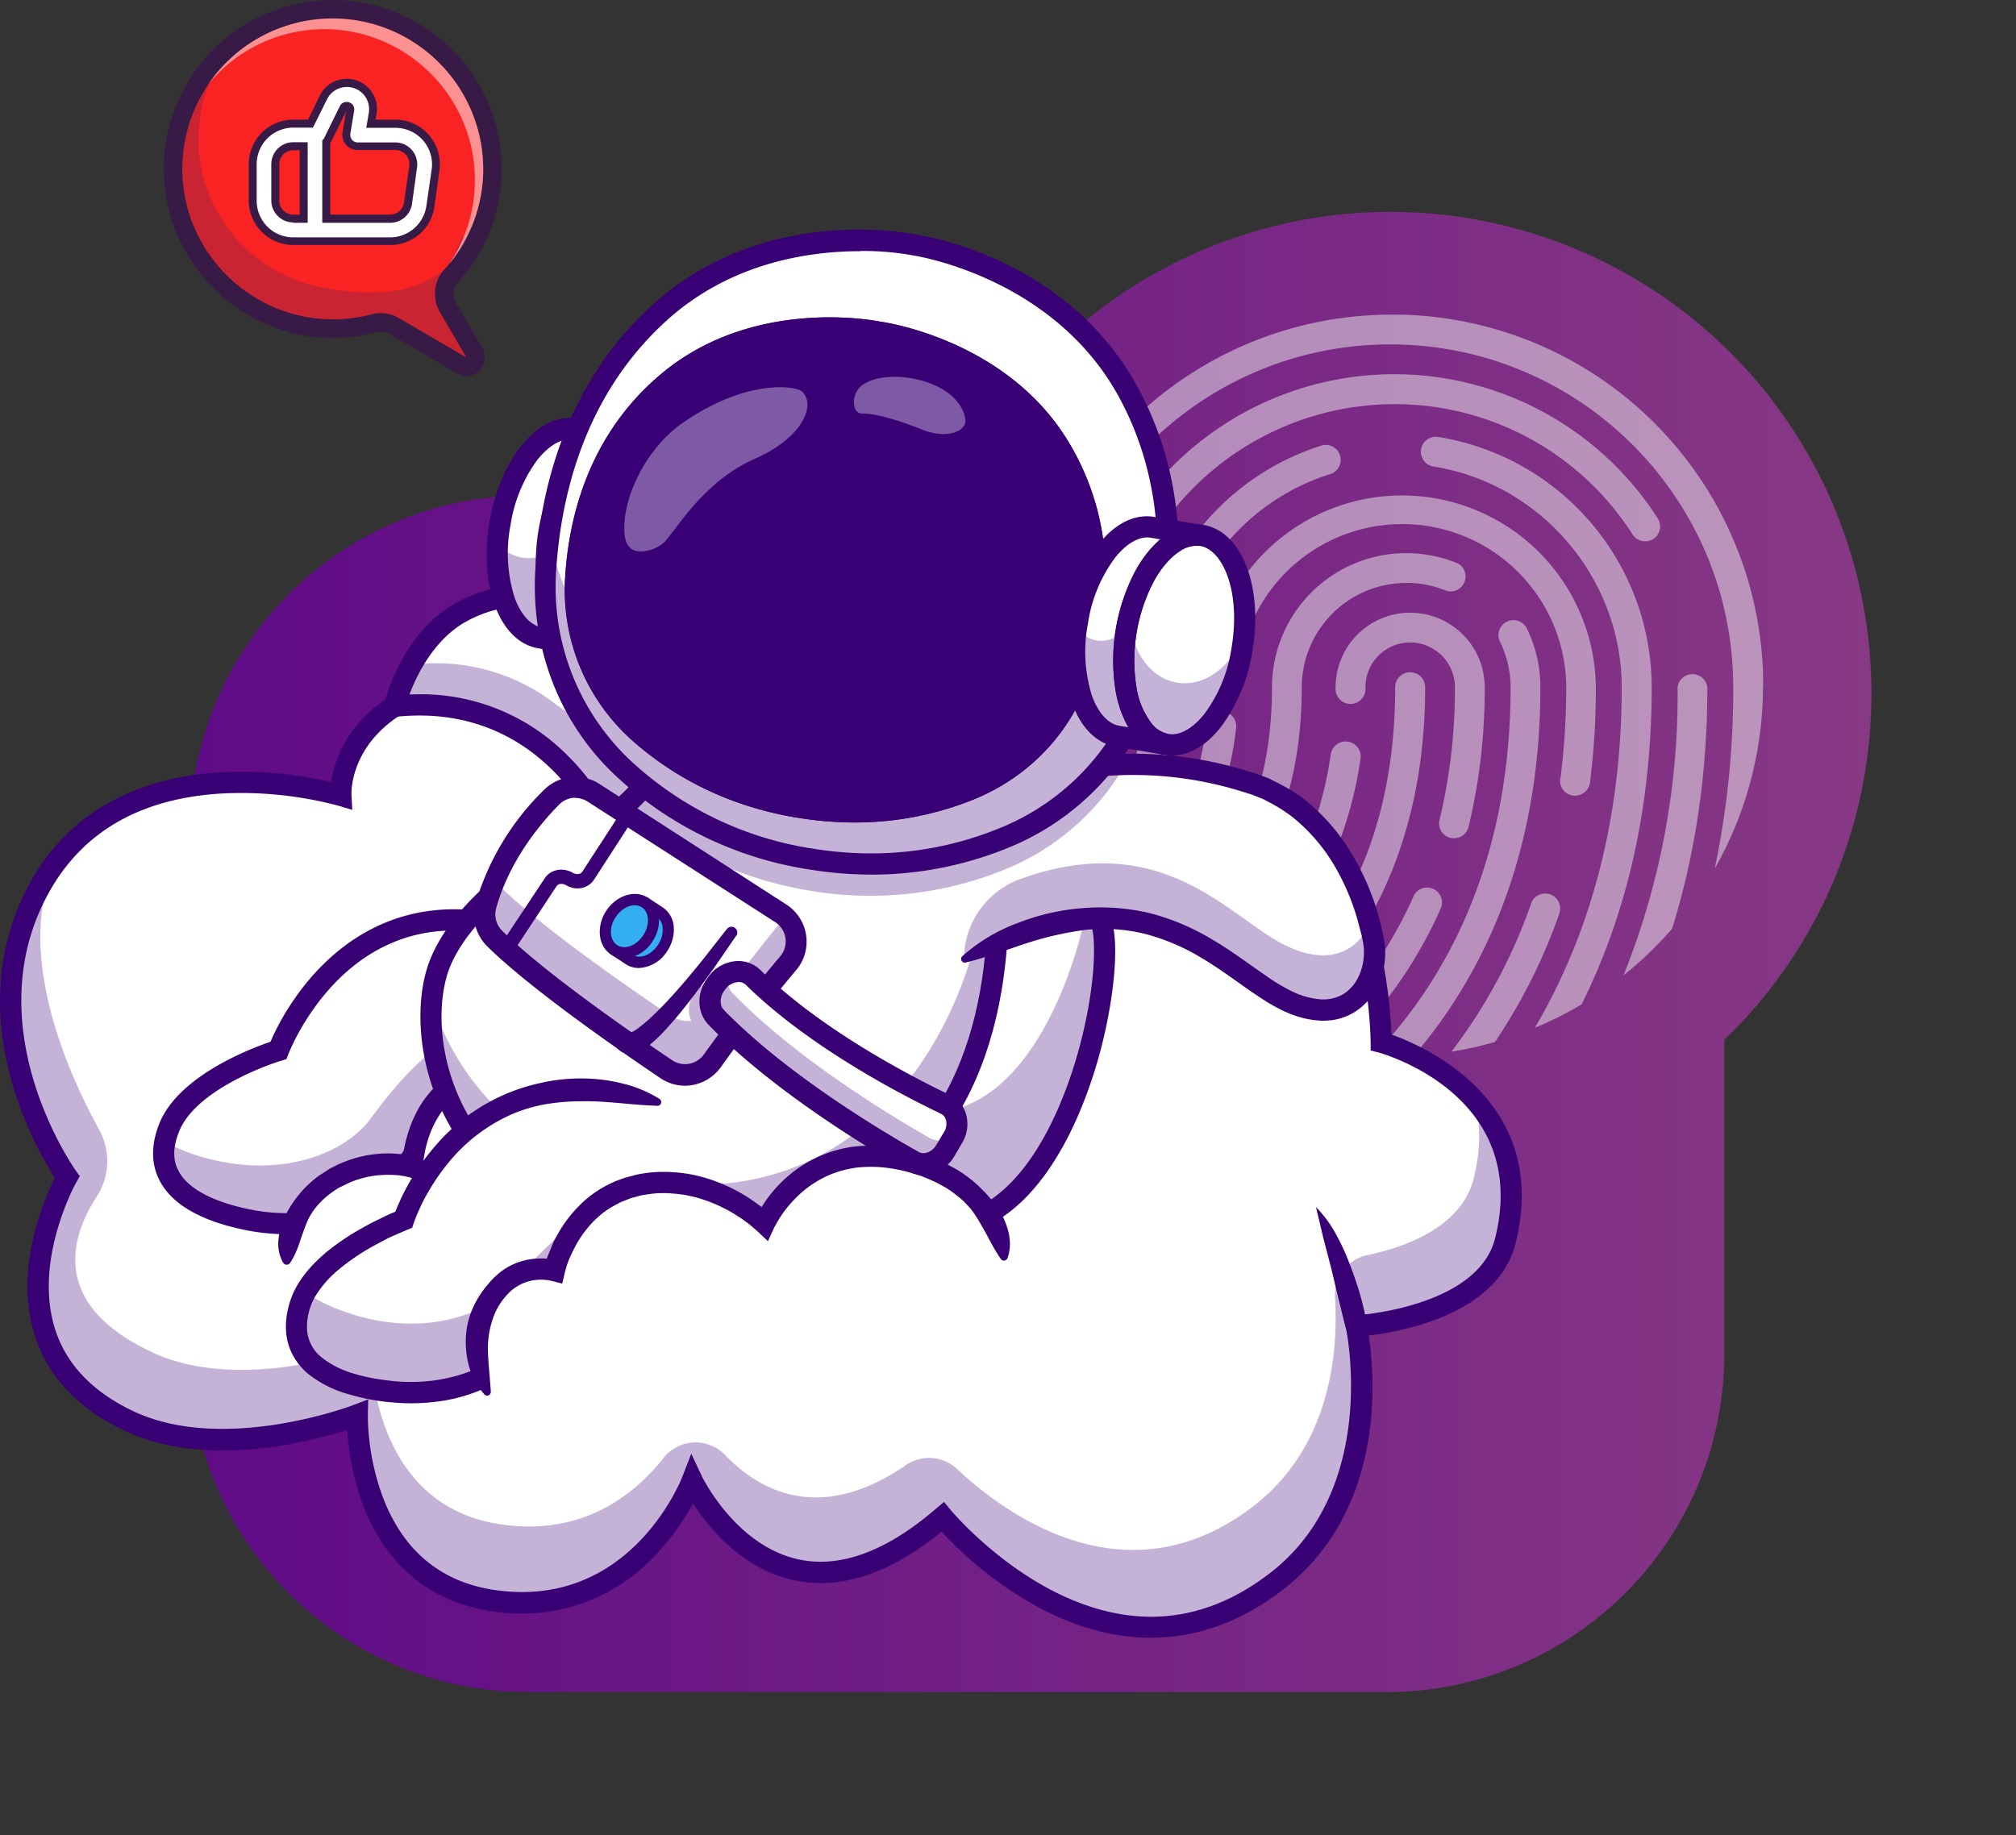 <svg xmlns="http://www.w3.org/2000/svg" viewBox="0 0 1035.9 943.1"><rect x="0" y="0" width="1035.9" height="943.1" fill="#333333" stroke="none"/><defs><linearGradient id="New_Gradient_Swatch" x1="3112.3" x2="3976.4" y1="489.4" y2="489.4" gradientTransform="matrix(-1 0 0 1 4073.9 0)" gradientUnits="userSpaceOnUse"><stop offset="0" stop-color="#873984"></stop><stop offset="1" stop-color="#5f0a87"></stop></linearGradient><style>.cls-1{isolation:isolate}.cls-2{opacity:.75;mix-blend-mode:multiply}.cls-3{fill:url(#New_Gradient_Swatch)}.cls-4{opacity:.5}.cls-5,.cls-9{opacity:.3}.cls-5,.cls-6{mix-blend-mode:screen}.cls-6{fill:#f2f2f2}.cls-7{fill:#fff}.cls-8{fill:#390075}.cls-10{opacity:.35}.cls-11{fill:#33aef1}.cls-12{fill:#f92323}.cls-13{fill:#371a45}.cls-14{opacity:.2}.cls-15{fill:#102770}</style></defs><g class="cls-1"><g id="Layer_2" data-name="Layer 2"><g id="Layer_1-2" data-name="Layer 1"><path d="M97.5 428.2V696a173.6 173.6 0 00173.6 173.6h441.3c95.9 0 173.6-77.8 173.6-173.6V534.4a246.3 246.3 0 0075.6-177.9A247.2 247.2 0 00489 254.6h-218A173.6 173.6 0 0097.5 428.2z" class="cls-3"></path><g class="cls-4"><path d="M716.4 207.7a146 146 0 00-118.8 61.6 7.7 7.7 0 01-12.5-9 160.8 160.8 0 01266.7 6.1 7.6 7.6 0 01-2.3 10.6 7.5 7.5 0 01-4.1 1.2 7.7 7.7 0 01-6.5-3.5 145 145 0 00-122.5-67zM589.9 496c-4.3-3.7-8.4-7.7-12.3-11.7l2-.7c1.1-.4 29.4-9.9 50.6-42.1a7.7 7.7 0 0112.8 8.4 126 126 0 01-53.1 46.1z" class="cls-6"></path><path d="M905.9 352.3v.5a189.9 189.9 0 01-24.8 93.6 446.1 446.1 0 009.5-93.2c0-97.2-79-176.2-176.2-176.2s-176.2 79-176.2 176.2c0 15.3-2.8 23.7-5 28a7.6 7.6 0 01-4 3.6l-1.7.7a189.4 189.4 0 01-3-33.2 190.6 190.6 0 01190.3-190.6h4.5A190.6 190.6 0 01906 352.4z" class="cls-6"></path><path d="M547.4 411.5a114 114 0 00-11.8 4.8q-2.6-7.2-4.6-14.7c3.4-1.6 7-3 10.5-4.3 2.5-1.6 14-11.3 14-44.1a161.4 161.4 0 014.5-37.9 7.7 7.7 0 1115 3.6 146.3 146.3 0 00-4 34.3c0 42-17.1 54.8-22.3 57.8a7.8 7.8 0 01-1.3.5zM573 469a50.9 50.9 0 00-6.6 2.5c-3.2-4-6.3-8.2-9.2-12.5a67.4 67.4 0 0110.9-4.5c1.6-.6 44.8-16.4 51.8-82.4a7.7 7.7 0 0115.3 1.6c-8 75.6-60 94.5-62.3 95.3z" class="cls-6"></path><path d="M560.6 440a81.9 81.9 0 00-12 5q-3.7-6.6-6.9-13.6a97 97 0 0113.8-5.8c4.2-1.8 32.7-15.9 32.7-72.4a129.7 129.7 0 0191.5-124.4 7.7 7.7 0 014.6 14.6 114.4 114.4 0 00-80.8 109.8c0 66.2-35.3 83.8-42.4 86.7l-.5.2zM618.4 516.6c-5-3-9.8-6.1-14.5-9.5 19.2-9.8 54.3-34 71.9-85.4a192.7 192.7 0 008-34 7.7 7.7 0 0115.3 2.2 207.5 207.5 0 01-8.8 36.8 164 164 0 01-72 89.9z" class="cls-6"></path><path d="M668.6 516.7a192.7 192.7 0 01-17.9 15 180.7 180.7 0 01-16.8-7 174.4 174.4 0 0024.7-19.7c38.7-37 58.3-88.2 58.3-151.8a7.7 7.7 0 1115.4 0c0 85.1-34.6 135.9-63.6 163.5zM722.6 299.6a53.7 53.7 0 00-53.7 53.6c0 20.2-2.5 39-7.4 56a7.7 7.7 0 01-7.4 5.6 8 8 0 01-2.1-.3 7.7 7.7 0 01-5.2-9.5c4.5-15.6 6.8-33 6.8-51.8a69 69 0 0195.8-63.5 7.7 7.7 0 01-6 14 53 53 0 00-20.8-4.1zM740.6 466.2a224.8 224.8 0 01-50.8 72.7l-2.3 2a183.9 183.9 0 01-19-3.7c3.6-3 7.2-6 10.7-9.4a209.7 209.7 0 0047.4-67.8 7.7 7.7 0 0114 6.2z" class="cls-6"></path><path d="M801.8 400.2a370.8 370.8 0 003-47 84.3 84.3 0 00-167-15.9 7.7 7.7 0 01-15-2.9A99.6 99.6 0 01820 353.2a387 387 0 01-3 49 7.7 7.7 0 01-7.7 6.7 8.2 8.2 0 01-1 0 7.7 7.7 0 01-6.6-8.7z" class="cls-6"></path><path d="M739.7 421.3a286 286 0 007.9-68.1 23 23 0 10-46 0 7.7 7.7 0 11-15.3 0 38.3 38.3 0 1176.6 0 301.3 301.3 0 01-8.3 71.8 7.7 7.7 0 01-7.5 5.8 7.3 7.3 0 01-1.8-.2 7.6 7.6 0 01-5.6-9.3z" class="cls-6"></path><path d="M848.7 353.2c0 67-15 120.7-36 163a187.7 187.7 0 01-24 12c25.2-43 44.6-100.2 44.6-175 0-56.1-41.7-104.9-97.1-113.5a7.7 7.7 0 012.3-15.2 130.4 130.4 0 01110.2 128.7z" class="cls-6"></path><path d="M791.5 353.2c0 90.6-32.3 151.3-65.1 189.5a186.7 186.7 0 01-20.8 0c33.8-35 70.6-95 70.6-189.5a53 53 0 00-5.6-23.7 7.7 7.7 0 0113.8-6.8 68.4 68.4 0 017.1 30.5zM877.3 353.2c0 47.2-7 88.4-18.1 124.1a191.5 191.5 0 01-25 24 386 386 0 0027.8-148 7.7 7.7 0 0115.3 0zM801 470.3a292.4 292.4 0 01-32.8 65.2 182 182 0 01-22.4 5 274.4 274.4 0 0040.7-75.4 7.7 7.7 0 1114.4 5.2z" class="cls-6"></path></g><path d="M34.6 604.9S-15.1 692 66.5 730.4c49.1 23 117.1-3.1 117.1-3.1s-2.3 85 70 95.4c74.2 10.6 102-61.7 102-61.7s43.6 92.3 128.8 18.6c0 0 82.7 100.6 170.7 33.7 60.8-46 41.8-131.8 41.8-131.8s66.7-3.8 76.6-44c19.6-79-63.8-101.8-63.8-101.8s-.5-60.4-24.6-90c-32-39.2-81-53.2-139.6-29.8 0 0-30.1-107-128.1-105.6-87 1.2-120 58.1-120 58.1s-54.2-26.8-88.1-9.3c-36 18.6-34.2 49.7-34.2 49.7S64.2 375.6 20 456.8c-39.9 73 14.6 148 14.6 148z" class="cls-7"></path><path d="M591.4 837c-21.1 0-40-6.8-55-14.7a194.8 194.8 0 01-52.1-41.5c-26.6 22.8-51.8 31.8-75 26.9-31.5-6.7-49.5-37.2-53.5-44.7-4.9 10.9-34.7 70.2-102.2 60.5s-70.7-84.4-70.8-95c-9.3 3.3-71.3 24-116.7 2.6C43.4 720.5 28.6 705 22.3 685c-11.5-36 8.7-75.3 11.3-80-4.4-6.4-52.4-79-14.3-148.7 23-42.2 64.3-53.1 94.8-54.8a203.2 203.2 0 0160.2 6.2c.1-6 2.6-32.8 34.6-49.3 31.9-16.5 81.7 5.9 88.2 9 4.1-6.5 39-56.7 120.3-57.9h1.9c49.9 0 81.7 28.5 99.6 52.6a187.3 187.3 0 0127.2 52.7c56.1-22 105.7-11.3 139.7 30.5 22.7 27.8 24.6 83.2 24.7 89.8a117.4 117.4 0 0139 21.2c17 14.4 35.1 40.2 25 81.4-9.4 37.7-68.2 44-76.5 44.6 1.8 9.6 14.7 88.5-42.3 131.8a104.7 104.7 0 01-64.3 22.9zm-107-58.6l.6.7c.2.2 21 25.2 52.2 41.7 28.6 15.2 72.3 26 117.4-8.1 59.6-45.3 41.6-130.2 41.4-131l-.2-1h1c.7 0 66.2-4.3 75.9-43.4 8-32.5-.2-59.3-24.3-79.7a115 115 0 00-39-21.2l-.6-.1v-.7c0-.6-.8-60.3-24.4-89.3-33.6-41.3-82.8-51.8-138.5-29.6l-.9.3-.3-.9a183.5 183.5 0 00-27.2-53c-17.7-23.8-49-52-98.2-52h-1.9c-85.4 1.3-118.9 57.2-119.2 57.7l-.4.7-.7-.3c-.6-.3-54.2-26.5-87.4-9.3-35 18.1-33.7 48.6-33.7 48.9v1.2l-1.1-.4a199 199 0 00-60.8-6.4c-30 1.7-70.7 12.4-93.4 54-39.1 71.6 14 146.4 14.5 147.2l.3.4-.2.5c-.3.4-23.3 41.7-11.4 79.2 6.2 19.5 20.6 34.7 43 45.1 48.2 22.7 115.7-2.8 116.4-3.1l1.2-.5v1.3c0 .9-1.5 84.4 69.4 94.5 72.5 10.4 100.8-60.4 101-61.1l.8-1.9.8 1.9c.2.3 18.3 38 53.1 45.3 23 4.9 48-4.2 74.3-27z" class="cls-8"></path><g class="cls-9"><path d="M773.6 637.5c-10 40.2-76.7 44-76.7 44s19 85.7-41.8 131.9c-88 66.8-170.7-33.7-170.7-33.7-85.2 73.6-128.7-18.7-128.7-18.7s-28 72.3-102 61.7c-72.4-10.4-70-95.4-70-95.4s-68 26.2-117.2 3.1C-15 692.1 34.5 605 34.5 605S-19.8 529.8 20 456.7a103 103 0 017-11C8.7 492.6 34.7 551 51 580.7a33.3 33.3 0 01-1.4 34.4C36.8 635 24.9 670 78 694.9c29.5 13.9 66.1 9.2 89.4 3.8a21 21 0 0125.4 16.4c4.9 25 19.7 62 65 68.4 41.8 6 68.2-15.4 83-34a21 21 0 0131.7-1.8c17.5 18.3 48.6 35.8 93 5.3a21 21 0 0126.3 2c25.5 23.9 87.1 68.5 151.6 19.6 40.8-31 44.2-80.5 42.6-107.5a21 21 0 0116.4-22c19.7-4.1 48.7-14.5 54.8-39.4 3.9-15.6 3.5-29 .6-40.3 14.2 15.8 24 39 15.9 72.1z" class="cls-8"></path></g><path d="M591.3 841.7c-18.6 0-37.8-5.1-57.1-15.3a196.7 196.7 0 01-50.4-39.2c-26.4 21.6-51.8 30-75.5 25-26.8-5.6-44-26.9-52.2-39.5a125.6 125.6 0 01-19.7 27 93.7 93.7 0 01-83.5 28.4c-31.7-4.6-54.7-23.6-66.5-55a135.5 135.5 0 01-8-38.2c-19.2 6.2-72.5 20-114.2.5-24-11.3-39.6-27.7-46.3-49-11-34.4 5-70.5 10.3-81.1a186.6 186.6 0 01-21-45.5c-11.8-38-9-74.5 8-105.7 19-34.9 53.2-54.7 98.7-57.2a207 207 0 0156.3 5c1.6-11.2 8.4-33 36.6-47.6 30.6-15.8 74.7 1 88.7 7.2 9.7-13.6 45.7-55.5 121.8-56.6 42-.6 78.3 18.2 105.3 54.5a192 192 0 0126.4 49.4c55.5-20.2 106.5-8.1 140.4 33.5 21.6 26.6 25 75.1 25.6 89.4 16.9 6 81.8 34.1 63.8 107.1-9 36.5-58 45.5-75.5 47.6 3.2 21 9.1 90.3-45 131.3-21 16-43.5 24-67 24zm-106.2-69.8l3.5 4.3c.2.2 20.6 24.6 51 40.7 40 21 77.7 18.4 112.3-7.9 57.2-43.4 39.9-125.5 39.7-126.3l-1.4-6.3 6.4-.4c.6 0 62.9-4 71.7-39.8 18-72.9-56.8-94.4-60-95.3l-4-1v-4.2c0-.6-.7-58.8-23.3-86.5-32.3-39.6-79.7-49.7-133.4-28.2l-5.6 2.2-1.6-5.8a179.3 179.3 0 00-26.7-51.8c-25.1-33.6-57.4-50.3-96.2-49.8-82.6 1.2-114 53.2-115.3 55.4l-2.6 4.4-4.6-2.3c-.5-.2-52.1-25.4-83.2-9.3-32.1 16.6-31.3 43.4-31.2 44.5l.4 7.7-7.4-2.2a195.5 195.5 0 00-59.4-6.2c-42 2.4-72 19.7-89.4 51.5C-13 528.4 38.5 601 39 601.7l2 2.8-1.7 3c-.3.4-22.3 40-11 75.6 5.8 18.2 19.4 32.4 40.5 42.3 46.4 21.8 112.2-3 112.8-3.3l7.6-2.9-.2 8.2a124.4 124.4 0 007.7 42c10.5 27.7 30 43.8 57.7 47.8 68.8 9.9 95.1-55.4 96.2-58.2l4.6-11.9 5.4 11.5c.2.4 17.4 36 50 42.9 21.3 4.5 45-4.3 70.2-26z" class="cls-8"></path><path d="M495.3 445.8s57.3 11.3 69 25.2-7 135-64.3 156.3c-21.7 8.1-75.2-16.9-75.2-16.9" class="cls-7"></path><path d="M489.2 629.8c-24.6 0-63-17.7-64.8-18.6l.7-1.6c.6.3 53.5 24.8 74.5 17 36.6-13.7 54-66.7 59.9-88.8 8.5-32.5 9-60.5 4.1-66.3-11.4-13.4-68-24.8-68.5-24.9l.3-1.7c2.4.5 57.8 11.6 69.5 25.5 5.9 7 4.2 37.4-3.8 67.8-5.8 22.4-23.5 76-60.9 90a32 32 0 01-11 1.6z" class="cls-8"></path><g class="cls-9"><path d="M500 627.3c-21.7 8.1-75.3-16.9-75.3-16.9l20.9-48.6c16.9 5.8 38 11.1 49.8 6.8 34.5-13 55-62.1 63.3-102.2a23.7 23.7 0 015.5 4.6c11.7 13.8-7 135-64.3 156.3z" class="cls-8"></path></g><path d="M489.3 634.4c-25.3 0-62-16.8-66.9-19a5.5 5.5 0 014.7-10c14.3 6.8 55 22.8 71 16.9 34.1-12.8 51-63.2 56.6-84.3 9.2-34.2 8.4-59.9 5.4-63.5-7.6-9-44.4-19.1-65.9-23.4a5.5 5.5 0 112.2-10.7c6 1.2 59.5 12.2 72 27 8 9.5 4.7 43.4-2.8 72-6 23-24.3 78.3-63.7 93a36.1 36.1 0 01-12.6 2zM691.6 682.6c-1.4-5-2.6-10.2-3.9-15.4l-3.7-15.5-4-15.4-3.8-15.9a60.3 60.3 0 0110 13.4 117.7 117.7 0 017 15c2 5.1 3.8 10.3 5.4 15.6a137.8 137.8 0 013.7 16 5.5 5.5 0 01-10.6 2.3z" class="cls-8"></path><path d="M278.3 482.1C178.8 443 143 539.8 143 539.8s-46 13.9-56.2 39.8c-13.5 34 25.3 44 39 47 35.5 7.6 65.7-4.7 78.3-22 23-31.2 46.7-54.4 89.8-53.3" class="cls-7"></path><path d="M147.2 629.7a102.5 102.5 0 01-21.5-2.3c-20.5-4.4-33.8-12-39.5-22.5-3.9-7.3-4-16 0-25.6 9.8-25 51.4-38.7 56.2-40.2 1.8-4.3 18-43.1 55-59.7 23.7-10.6 51-10 81.2 2l-.6 1.5c-29.7-11.7-56.6-12.3-80-1.9-38.3 17.1-54 58.7-54.1 59.1l-.2.4-.4.1c-.5.2-45.7 14-55.6 39.3-3.7 9.2-3.7 17.4 0 24.2 5.3 10 18.3 17.3 38.3 21.6 36.6 7.9 65.8-5.7 77.5-21.6 24.9-33.9 48.7-54.6 90.4-53.7v1.7c-41-1-64.4 19.6-89 53-9.6 13.1-30.6 24.6-57.7 24.6z" class="cls-8"></path><g class="cls-9"><path d="M294 551.3c-43-1-66.8 22.1-89.7 53.4-12.7 17.2-42.8 29.5-78.3 21.9-12.8-2.8-47.1-11.6-41.2-40.1 9.4 6 21.1 8.9 27.4 10.2 35.6 7.6 65.7-4.6 78.3-21.9 23-31.2 46.7-54.4 89.8-53.4z" class="cls-8"></path></g><path d="M147 634.3a106 106 0 01-22.2-2.4c-22-4.7-36.3-13-42.6-24.8-4.6-8.6-4.7-18.5-.4-29.5 9.8-24.7 47-38.7 57.2-42.2 4.1-9.7 21-44.2 56.4-60.1 25-11.2 53.6-10.6 84.9 1.7a5.5 5.5 0 01-4 10.2c-28.5-11.2-54.1-12-76.3-2-36.5 16.3-51.6 56.1-51.8 56.5l-1 2.6-2.5.8c-.5 0-43.6 13.4-52.7 36.5-3.2 8-3.3 14.7-.2 20.3 3.2 6.1 12 14.4 35.3 19.4 34.5 7.4 62-5.1 72.7-19.8 20.3-27.6 45.9-56.8 94.3-55.7a5.5 5.5 0 01-.3 11c-39-1-61.5 18.8-85.2 51.1-10.3 14-32.7 26.4-61.5 26.4z" class="cls-8"></path><path d="M310 423.2s-29.6-68.6-107.3-60.3c0 0 8.2-33.4 33.5-47.8C285 287.3 343.8 330 362 354.7c24 32.8 24 61.8 24 61.8z" class="cls-7"></path><g class="cls-9"><path d="M385.9 416.5l-75.8 6.7s-29.7-68.6-107.4-60.3a95.4 95.4 0 018.7-21.2 99.9 99.9 0 0173.3 19.6c26.6 19.9 60.4 27.4 93.1 21.7 8 19.5 8 33.5 8 33.5z" class="cls-8"></path></g><path d="M306.6 429l-1.5-3.6c-1.2-2.7-29.2-64.7-101.8-57l-7.7.8 1.8-7.5c.4-1.5 9-35.9 36.1-51.4 50.6-28.8 112.5 13.4 132.8 41.2 24.7 33.9 25 63.8 25 65v5zm-91.2-72.2a105.8 105.8 0 0173.9 29.2 122.5 122.5 0 0124 31.4l66.7-5.9a118 118 0 00-22.5-53.5c-18.4-25.3-73.9-63.7-118.6-38.2-16 9.2-24.7 27-28.5 37.1l5-.1z" class="cls-8"></path><path d="M302.1 570.3s-21.1-28.8-57.6-17.7c-31.7 9.6-32.6 47.2-32.6 47.2A53.4 53.4 0 00177 603c-29 13-29.6 39.3-29.8 46l8 18.8 156-82.3z" class="cls-7"></path><path d="M145.5 649a20 20 0 01-2.3-12.8 34.4 34.4 0 013.9-12.4 56.3 56.3 0 017.4-10.9 53.9 53.9 0 019.6-8.8l5.4-3.5c2-1 3.8-2 5.8-2.8a60.7 60.7 0 0125-5 58.3 58.3 0 016.5.5l3.3.5 1.6.4 1.8.4-7 5.1a53.9 53.9 0 011-8.6 75.6 75.6 0 012-8.2 62.3 62.3 0 017-15.6 53 53 0 015.4-7 51.5 51.5 0 016.6-5.8 46.8 46.8 0 0116-7.5 58.9 58.9 0 018.3-1.7l4.2-.5 4.4-.1h2.1l2.2.2 4.3.5a62 62 0 018.4 2.1l2 .7c.8.2 1.4.6 2 .8a42.3 42.3 0 014 1.8l3.8 2 3.7 2.2a37.3 37.3 0 013.6 2.4 22 22 0 013 3.1 20.4 20.4 0 011.2 1.8 17.3 17.3 0 011 2 12 12 0 01.9 4.9 2.3 2.3 0 01-2.4 2.2H300.6a18.1 18.1 0 01-7.6-2.8 42.8 42.8 0 01-5.6-4.2l-2.9-2.1-3-1.8a34 34 0 00-3.2-1.4l-1.7-.7-1.6-.5a49.2 49.2 0 00-6.8-1.7l-3.4-.4-1.8-.2h-5.2l-3.5.4a48.3 48.3 0 00-7 1.5 35.7 35.7 0 00-21.6 15.7 51 51 0 00-5.9 12.9 63.6 63.6 0 00-1.7 7 62.2 62.2 0 00-.8 6.9l-.3 7-6.8-2-1-.2-1.2-.3-2.6-.4a48.2 48.2 0 00-5.2-.3 49.8 49.8 0 00-20.6 4l-4.8 2.3c-1.6.8-3 1.9-4.4 2.8-5.6 4.1-10.4 9.4-12.9 15.8-1.3 3.2-2.4 6.4-3.5 9.7a53.6 53.6 0 01-2 5.2 31 31 0 01-2.9 5.4 2.1 2.1 0 01-3 .6 2.1 2.1 0 01-.6-.7z" class="cls-8"></path><path d="M512.1 484.8C506.8 560.3 469 632.4 361 635.7c-119.6 3.6-150.3-89.4-136.5-136 6.2-20.8 29.2-45.6 55.4-58.2 18-8.7 31.8-18.6 42.3-28.5a128 128 0 0013.2-14.5c18.3-23.5 20.3-43.8 20.3-43.8l148.5 54 4.1 1.5 1 6.6c1.5 10.3 2.6 20.8 3.2 31.5a287.8 287.8 0 01-.4 36.5z" class="cls-7"></path><g class="cls-9"><path d="M512.1 484.8C506.8 560.3 469 632.4 361 635.7s-143.5-72.3-139.2-121.3c13 42 52.3 91.6 131.4 94.4 99.2 3.5 149-87.8 154.5-163.4a286.3 286.3 0 00.4-35.2h.2l1 6.7c1.5 10.2 2.6 20.8 3.2 31.5a287.8 287.8 0 01-.4 36.4z" class="cls-8"></path></g><path d="M354.2 641.3c-62.8 0-96.7-26.5-114.1-49.2-24.3-31.5-28-70-20.8-94 6.7-22.7 31.2-48.6 58.3-61.6 66.5-32 72.5-80.3 72.7-82.3l.8-7 6.5 2.4 155.6 56.6.5 3.2c5.8 34.8 14.2 122.1-33.3 180-26.9 32.7-67 50.2-119.2 51.7l-7 .2zm5.7-279.2c-4 15.9-19.4 56.3-77.6 84.3-24.1 11.6-46.7 35.1-52.6 54.8-6.3 21.4-3 55.8 19 84.3 16.6 21.5 49.5 46.6 112.1 44.7 49-1.4 86.4-17.5 111.2-47.8 43.3-52.7 37-132.8 31.4-168z" class="cls-8"></path><path d="M338.1 565.9c-102-32.2-130.7 61-130.7 61s-44.8 17-53.2 43.6c-11 34.9 28.4 42.2 42.2 44.1 36 5.1 65.2-9.3 76.6-27.4 20.7-32.7 42.7-57.5 85.8-59.5" class="cls-7"></path><g class="cls-9"><path d="M358.8 627.6c-43 2-65.1 26.8-85.8 59.6-11.4 18.1-40.6 32.5-76.6 27.4-13.8-2-53.2-9.3-42.2-44.1a35 35 0 012.8-6.5c9 6.8 20.5 10.4 26.8 12.3 35 10 65.8-.2 79.6-16.5 24.6-29 49.4-50.3 90.8-47.3z" class="cls-8"></path></g><path d="M337.7 568.3c-13.7-.4-26.2-2.6-39-2.3a110 110 0 00-18.9 1.6 77.7 77.7 0 00-18 5.6 87.8 87.8 0 00-30 22.7 107.2 107.2 0 00-11.1 15.6c-1.6 2.7-3.2 5.5-4.5 8.4l-2 4.4-1.6 4.2-.8 2.5-2.5 1-9.2 4s-6 3.1-9 4.8a113.5 113.5 0 00-16.6 11.3 55 55 0 00-12.6 14.3 31.1 31.1 0 00-3.3 8.4 28.6 28.6 0 00-.8 8.8 19.8 19.8 0 007.7 14.2 48 48 0 0016.8 8.3 93.2 93.2 0 009.7 2.3c3.3.6 6.7 1 10 1.4a93.1 93.1 0 0020-.2c13-1.6 26-6.2 36-14a50 50 0 007-6.5 38 38 0 002.8-3.7l.6-1 .7-1.1 1.4-2.3c4-6 8-11.9 12.5-17.6a135.4 135.4 0 0114.7-16.2 102.4 102.4 0 0118-13.3c6.5-3.8 13.5-7 20.8-8.6a42.6 42.6 0 0122.2.6 2 2 0 01.2 3.6c-6.8 3-13.2 4.8-19.5 6.8a116.2 116.2 0 00-18.2 7.2 98.8 98.8 0 00-29.6 26.6c-4.2 5.4-8 11-11.8 16.8l-1.4 2.2-.7 1.1-.9 1.3a48.8 48.8 0 01-3.6 4.7 61.4 61.4 0 01-8.4 8 84.3 84.3 0 01-41.5 16.3 104.5 104.5 0 01-22.3.2c-3.7-.3-7.3-.8-10.9-1.5a104.2 104.2 0 01-10.8-2.6 58.6 58.6 0 01-20.7-10.3 33 33 0 01-8-9.6 30 30 0 01-3.6-12.3 39.6 39.6 0 011.1-12.1 42.4 42.4 0 014.4-11.3c4-7 9.4-12.5 15-17.3a124.4 124.4 0 0118.3-12.4q4.7-2.7 9.6-5c3.3-1.7 6.5-3.1 10.1-4.5l-3.3 3.4 2-5.1 2.2-4.9q2.3-4.7 5-9.3a118.6 118.6 0 0112.3-17 98 98 0 0154-32.3 92.6 92.6 0 0131.6-1.7 80.3 80.3 0 0110.3 1.9 63.3 63.3 0 0119.3 8 1.9 1.9 0 01-1.1 3.5z" class="cls-8"></path><path d="M516 646.7s-1.8-38-49-50c-54-13.5-74.1 32-74.1 32s-27-26.7-63.6-19.9S285 653 285 653s-15-4.2-26.8 7c-24 23.2-7.5 55.8-7.5 55.8l15.5 25.4 253.7-71z" class="cls-7"></path><path d="M249 716.7a26.4 26.4 0 01-3.7-4.9 38 38 0 01-2.8-5.3 41.5 41.5 0 01-2.9-11.8 46.6 46.6 0 01.3-12.4 43.2 43.2 0 014-12 48.1 48.1 0 017-10.4 30.8 30.8 0 012-2.3 26.9 26.9 0 012.3-2.2 32.3 32.3 0 015.4-4 34 34 0 0112.5-4.3 40.6 40.6 0 016.5-.3 39.5 39.5 0 016.7 1l-6.8 4a53.6 53.6 0 013-8.8l1.7-4.2c.6-1.4 1.4-2.7 2.1-4a66.5 66.5 0 0111-14.8 55.3 55.3 0 0114.9-11l2-1 2.2-1 4.4-1.6 4.5-1.2a33.8 33.8 0 014.5-1 66.1 66.1 0 019-.9h4.7l4.5.3a76 76 0 0117.7 3.8 89.3 89.3 0 0116.4 7.6c2.5 1.5 5 3.2 7.4 5q1.9 1.3 3.6 2.8a66 66 0 013.6 3l-8.8 1.8a36.7 36.7 0 012.7-5.1l3-4.6a74.4 74.4 0 017-8.4 66.1 66.1 0 0117.8-13 63.9 63.9 0 0121.2-6.3 78 78 0 0121.8.9 76.2 76.2 0 0110.5 2.5l5.1 1.6 5 2 2.5 1 2.4 1.3 4.8 2.6a75.5 75.5 0 019 6.5l2 1.8 2 2a54.1 54.1 0 013.8 4.1 46.7 46.7 0 016.5 9.2c3.3 6.6 5.4 14.2 2.7 21.9a2 2 0 01-2.4 1.2 2 2 0 01-1-.7l-.2-.3c-4-5.8-6.4-11.3-9.5-16.5a72.5 72.5 0 00-4.8-7.7 26.5 26.5 0 00-3-3.5l-1.6-1.7-1.7-1.5a65.2 65.2 0 00-7.5-5.5l-4-2.2-2-1-2.3-1-4.3-1.8-4.6-1.4a66 66 0 00-9.2-2.2 66.6 66.6 0 00-18.7-.8 52.8 52.8 0 00-17.6 5.2 54.8 54.8 0 00-14.8 10.9 62 62 0 00-6 7.1 57.7 57.7 0 00-3.7 5.9l-1 1.8-3.2 7-5.6-5.3-2.8-2.4c-1-.8-2-1.7-3.1-2.4-2.1-1.6-4.4-3-6.6-4.4a79 79 0 00-14.3-6.6 65 65 0 00-15.2-3.3l-3.9-.3h-3.8a55.3 55.3 0 00-7.7.8 25.7 25.7 0 00-3.8.8l-3.7 1-3.5 1.4a15.6 15.6 0 00-1.8.7l-1.6.9a44.4 44.4 0 00-12.2 8.9 55.5 55.5 0 00-9.1 12.3l-1.8 3.5-1.6 3.5a45.3 45.3 0 00-2.3 7.2l-1.3 5.5-5.5-1.4-.9-.2-1-.2-2.3-.2a30.5 30.5 0 00-4.6.2 23.2 23.2 0 00-8.5 3 21 21 0 00-3.6 2.6 19 19 0 00-1.7 1.7 21.4 21.4 0 00-1.6 1.8 33.7 33.7 0 00-5 8.2 47.3 47.3 0 00-3.5 18.9c.2 6.6 1 13.5 1.5 21v.1a2 2 0 01-1.7 2.1 2 2 0 01-1.5-.6z" class="cls-8"></path><path d="M652.8 509.6c-29.3-18.7-65.4-58-140.6-24.8q-8.1 3.6-16.9 8.3l-7.3-37.3-5.6-28.2-1.3-7s8.4-5.6 23.1-11.9a204.7 204.7 0 0128.3-9.5 200 200 0 0145.9-6.5 193.2 193.2 0 0165.7 10.1c37.5 12.6 56.3 51 61.7 80.7 3.9 21.5-14 51-53 26.1z" class="cls-7"></path><g class="cls-9"><path d="M652.8 509.6c-31.4-20-70.7-63.8-157.5-16.5a44 44 0 0129.1-41.4c67-24 100.7 12.1 128.4 29.8s44.9 7.8 51-7c.8 3 1.5 6 2 9 3.9 21.5-14 51-53 26.1z" class="cls-8"></path></g><path d="M494.4 491.5a89.1 89.1 0 0129-17.3 115.1 115.1 0 0133.3-7.5 109.6 109.6 0 0134.5 2.7 120 120 0 0131.6 13.4c9.8 5.7 18.7 12.5 27.6 18.6a96 96 0 0013.3 8 41 41 0 0013.8 4.1 20.4 20.4 0 0012.6-2.5 21.1 21.1 0 008.3-9.8 29.3 29.3 0 002.4-13.5 31.5 31.5 0 00-.4-3.4l-.8-3.8-1-3.8-1-3.8a119.4 119.4 0 00-12.4-28.8 92.4 92.4 0 00-20.1-23.4 76.3 76.3 0 00-12.8-8.3l-3.4-1.8-3.6-1.4c-1.2-.5-2.3-1-3.6-1.3l-3.8-1.2a188.1 188.1 0 00-94.7-4.3 157.4 157.4 0 00-30.6 9.3c-10 4-19.5 8.2-30.5 10.5h-.1a2 2 0 01-2-3 46.2 46.2 0 0113.1-11.2 90.8 90.8 0 0115.3-7.2c5.4-1.9 10.8-3.5 16.2-5 2.6-.9 5.4-1.5 8-2.3s5.5-1.3 8.3-1.8a198.9 198.9 0 01100.2 4.6l4 1.2 4.1 1.5c1.4.5 2.7 1 4 1.7l4 2a87.5 87.5 0 0114.7 9.5 103.7 103.7 0 0122.5 26.3 130.7 130.7 0 0113.7 31.3l1.1 4.2 1 4.1.9 4.3a40.7 40.7 0 01.6 4.7 40 40 0 01-3.3 18.6 32 32 0 01-12.8 14.7 29.7 29.7 0 01-9.4 3.6 33.9 33.9 0 01-9.7.4c-12.7-1.2-23.2-7.7-32.4-14s-17.7-12.8-26.9-18.2a108.8 108.8 0 00-28.7-12.2 90.8 90.8 0 00-15.3-2.4 93.6 93.6 0 00-15.5.3 167.6 167.6 0 00-30.6 7c-10 3.3-20 7.1-31 9.8a1.9 1.9 0 01-1.7-3.2z" class="cls-8"></path><path d="M256.9 269.1c-5 29.7 4.2 56 20.6 58.7l25.2 4.3a19.7 19.7 0 01-11.8-7.2c-4.4-5.2-7.6-13-9.1-22.1a93.2 93.2 0 019.7-57.2c4.5-8.2 10-14.4 16-18a19.7 19.7 0 0113.4-2.8l-25.1-4.3c-16.5-2.8-33.8 19-38.9 48.6z" class="cls-7"></path><path d="M302.5 333l-25.1-4.3c-8.3-1.4-15-8.4-19-19.8-4-11.2-4.8-25.4-2.3-39.9s7.9-27.5 15.3-36.8 16.2-13.9 24.5-12.5l25.2 4.3-.3 1.7c-4.2-.7-8.6.2-12.9 2.8a45.6 45.6 0 00-15.7 17.5 92.4 92.4 0 00-9.6 56.7 45.4 45.4 0 009 21.7 18.8 18.8 0 0011.2 7zm-44.8-63.7a80 80 0 002.3 39c3.7 10.8 10 17.4 17.6 18.7l17.6 3a23.7 23.7 0 01-5-4.5 47.3 47.3 0 01-9.3-22.6 94.2 94.2 0 019.8-57.7A47 47 0 01307 227a24 24 0 016.1-2.6l-17.5-3c-7.7-1.3-15.8 2.9-23 11.8s-12.5 21.9-15 36z" class="cls-8"></path><g class="cls-9"><path d="M255.7 279.3c-1.6 25.3 7.3 46 21.8 48.5l25.2 4.3a19.7 19.7 0 01-11.8-7.2c-4.4-5.2-7.6-13-9.1-22.1a83.2 83.2 0 01-1-18l-.7.3a20.6 20.6 0 01-23.8-5.2 3.2 3.2 0 00-.6-.6z" class="cls-8"></path></g><path d="M301.8 337.5l-25.2-4.3c-10-1.7-18-9.8-22.6-22.8-4.2-12-5-27-2.5-42.2 2.6-15.2 8.4-29 16.3-39 8.6-10.8 18.9-15.8 28.9-14.1l25.1 4.3-1.8 10.8a14.3 14.3 0 00-9.8 2.2c-5 3-10 8.6-14 15.8a87.8 87.8 0 00-9 53.7 41.1 41.1 0 008 19.5 14.3 14.3 0 008.4 5.3zM262.3 270a75.8 75.8 0 002 36.7c3.1 9 8.3 14.7 14 15.7l4.8.8a58 58 0 01-6.7-19.6 98.7 98.7 0 0110.3-60.6 58.2 58.2 0 0112.8-16.3l-4.7-.8c-5.8-1-12.5 2.8-18.5 10.2a75.5 75.5 0 00-14 34z" class="cls-8"></path><g class="cls-10"><path d="M339 160.6c55.6-50.3 129.8-34.8 129.8-34.8s75.2 10 111 75.7c28.3 51.9 22.4 106.2 11.7 144a128.5 128.5 0 01-71.5 83.4 182.2 182.2 0 01-104.7 12.4c-43-7.4-73.8-26.8-94.8-46.3a128.6 128.6 0 01-40-102.5c2.4-39.1 14.8-92.3 58.6-132z" class="cls-7"></path><path d="M447.8 444.9A194.7 194.7 0 01415 442a182.9 182.9 0 01-95.3-46.5c-28-26-42.6-63.6-40.1-103.1 2.3-38.3 14.5-92.4 58.8-132.5l.6.6-.6-.6c55.3-50 129.8-35.2 130.5-35s76 10.8 111.6 76.2c28.6 52.5 22.1 107.6 11.7 144.5a128.8 128.8 0 01-72 84 180.2 180.2 0 01-72.5 15.2zM339.6 161.2c-43.8 39.7-55.9 93.4-58.3 131.4A127 127 0 00321 394.4c26.3 24.3 58 39.8 94.3 46s71.5 2 104.3-12.3c34.6-15 60.5-45.3 71-83C601 308.7 607.4 254 579.1 202c-35.2-64.7-109.6-75.2-110.4-75.3s-74.5-14.8-129 34.6z" class="cls-8"></path></g><path d="M439.2 422.7a180 180 0 01-30.2-2.6h-.3c-31.4-5.4-59-18.2-82-38a103.6 103.6 0 01-36.3-84.4c1.7-30.6 11.6-73.9 49.5-105.6 46.6-39 107.9-27.7 112.4-26.8 4.6.6 66.2 10.3 97.2 62.5 25.3 42.5 20.4 86.5 11.8 116-9 30.9-31.6 55.5-62 67.5a162.3 162.3 0 01-60.1 11.4zM411 409.4c29.5 5 57.8 2.2 84.1-8.2a92.6 92.6 0 0055.6-60.5c8-27.3 12.6-68.2-10.7-107.3-28.8-48.5-88.9-57.3-89.5-57.3l-.3-.1c-.6-.1-60.2-11.7-103.4 24.5-34.9 29.2-44 69.3-45.6 97.8a92.6 92.6 0 0032.5 75.5 155.8 155.8 0 0077 35.6z" class="cls-8"></path><path d="M556 342.3a98.5 98.5 0 01-58.8 64 161.2 161.2 0 01-87.3 8.4c-36-6-61.9-21.5-79.6-36.8a98.5 98.5 0 01-34.4-79.9c1.6-30.3 11.4-71.5 47.5-101.7 45.9-38.4 108-25.7 108-25.7s62.8 8.6 93.4 60C569 271 564.6 313 556.1 342.3z" class="cls-8"></path><g class="cls-10"><path d="M316.8 275.6c-2.1-17.3 9.1-46.4 32-62.1 32.8-22.4 59.4-20.5 65.6-15.8 10.2 7.8 5.3 28.8-25.1 42.1-24.4 10.7-37.4 33.7-44.3 41.3s-26 11.8-28.2-5.5z" class="cls-7"></path><path d="M329.6 292a19 19 0 01-5.8-1c-3.7-1.1-10-4.6-11.2-15-2.4-19 10-49.7 33.9-66.1 33.9-23.3 62.6-21.7 70.5-15.7 4.8 3.7 7.1 9.6 6.3 16.2-1.5 12.6-13.6 25-32.3 33.3-18.2 8-29.8 23.2-37.4 33.3-2 2.8-3.9 5.2-5.5 6.9a26.6 26.6 0 01-18.5 8zm71.2-93c-10.9 0-28.6 3.6-49.5 18-20.6 14-32.3 41.4-30.3 58 .5 4.4 2.3 7 5.3 8 5 1.5 12.3-1.3 15.5-4.8l5-6.3c7.6-10.1 20.5-27 40.8-36 18.7-8.2 26.3-19 27.2-26.5.4-3.5-.6-6.5-3-8.4-1.3-1-5.2-2-11-2z" class="cls-8"></path></g><g class="cls-10"><path d="M439 195.8c8-7.2 23.5-8.2 37.4-3.9 22.4 7 25 22.4 23.8 26.8-2 6.4-12 12.3-28.5 5.8-13-5-22.8-7.7-28.1-7.6-11 .1-11.2-14.9-4.5-21z" class="cls-7"></path><path d="M485 231.6a41 41 0 01-14.8-3 83 83 0 00-26.5-7.4h-.3a12.3 12.3 0 01-12-8 19.6 19.6 0 014.8-20.5c8.6-7.9 25.3-9.8 41.5-4.8 23.3 7.3 28.8 24.5 26.5 32a15.8 15.8 0 01-8.4 9.4 24.4 24.4 0 01-10.8 2.3zm-41.3-19c7.7 0 20.3 4.3 29.6 8 10 4 16 2.3 18.7 1a7.3 7.3 0 004-4.2c.5-1.8-.6-15-21-21.4-13-4-26.9-2.8-33.1 2.9a11 11 0 00-2.6 11 3.9 3.9 0 004 2.6z" class="cls-8"></path></g><path d="M439.2 422.7a180 180 0 01-30.2-2.6h-.3c-31.4-5.4-59-18.2-82-38a103.6 103.6 0 01-36.3-84.4c1.7-30.6 11.6-73.9 49.5-105.6 46.6-39 107.9-27.7 112.4-26.8 4.6.6 66.2 10.3 97.2 62.5 25.3 42.5 20.4 86.5 11.8 116-9 30.9-31.6 55.5-62 67.5a162.3 162.3 0 01-60.1 11.4zM411 409.4c29.5 5 57.8 2.2 84.1-8.2a92.6 92.6 0 0055.6-60.5c8-27.3 12.6-68.2-10.7-107.3-28.8-48.5-88.9-57.3-89.5-57.3l-.3-.1c-.6-.1-60.2-11.7-103.4 24.5-34.9 29.2-44 69.3-45.6 97.8a92.6 92.6 0 0032.5 75.5 155.8 155.8 0 0077 35.6z" class="cls-8"></path><g class="cls-9"><path d="M532.5 399.2a98.5 98.5 0 01-23.1 17.7 95.8 95.8 0 01-12.2 5.7 163.1 163.1 0 01-87.3 8.5c-32.7-5.6-57-18.8-74.5-32.6a128 128 0 01-13.2 14.5c21 19 51.2 37.5 93 44.6a184.7 184.7 0 0072.8-1.8 181 181 0 0024.5-7.4l7.5-3.1a126 126 0 0058.3-52.5 200 200 0 00-45.8 6.4z" class="cls-8"></path></g><path d="M579.8 201.5c-35.8-65.8-111-75.7-111-75.7s-74.2-15.5-129.7 34.8c-43.8 39.6-56.2 92.8-58.6 132-2.4 38.7 12 76.5 40 102.4 21 19.5 51.7 39 94.7 46.2 43 7.3 78.5-.9 104.7-12.3 35-15.2 61-46 71.6-83.5 10.6-37.7 16.5-92-11.7-143.9zm-23.7 140.8a98.5 98.5 0 01-58.9 64 161.2 161.2 0 01-87.3 8.4c-36-6-61.9-21.5-79.6-36.8a98.6 98.6 0 01-34.4-79.9c1.6-30.3 11.4-71.5 47.5-101.7 45.9-38.4 108-25.7 108-25.7s62.8 8.6 93.4 60C569 271 564.6 313 556.1 342.3z" class="cls-7"></path><path d="M447.7 444.9a195.4 195.4 0 01-32.6-2.8 182.8 182.8 0 01-95.3-46.5c-28-26-42.6-63.6-40.2-103.1 2.4-38.3 14.6-92.4 59-132.5 55.2-50 129.7-35.2 130.4-35s76 10.7 111.6 76.1c28.6 52.6 22.1 107.6 11.7 144.6a128.7 128.7 0 01-72 84 180.1 180.1 0 01-72.6 15.2zm-5.6-320.4c-26.6 0-68.3 5.8-102.5 36.7-43.8 39.8-55.9 93.4-58.3 131.4A127 127 0 00321 394.4c26.3 24.3 58 39.8 94.3 46s71.5 2 104.3-12.3a127 127 0 0071-83C601 308.7 607.4 254 579.1 202c-35.2-64.7-109.6-75.3-110.4-75.3a148 148 0 00-26.6-2.2zm-3 293.6a175 175 0 01-29.3-2.5 162 162 0 01-80-37A99 99 0 01295 298c1.6-29.7 11.2-71.6 47.8-102.3 45.7-38.2 108.1-26 108.8-25.9s63.5 9.2 94 60.4c24.4 41 19.6 83.8 11.3 112.4a98.9 98.9 0 01-59.4 64.5 157.7 157.7 0 01-58.3 11zM427 169.5c-22.2 0-55.7 4.6-83 27.5-36.2 30.2-45.7 71.7-47.3 101a97.3 97.3 0 0034.1 79.2c22.2 19.2 48.8 31.5 79.2 36.7s59.7 2.3 87-8.4a97.2 97.2 0 0058.2-63.5c8.3-28.2 13-70.4-11.1-111-30-50.4-92.2-59.4-92.8-59.5a137.4 137.4 0 00-24.3-2z" class="cls-8"></path><g class="cls-9"><path d="M598.8 260.3a235.8 235.8 0 01-7.3 36 130.8 130.8 0 01-44.5 67.3 99.1 99.1 0 01-49.7 42.7 161 161 0 01-87.3 8.4c-36-6-62-21.5-79.7-36.8a99 99 0 01-33.8-62.6 129.8 129.8 0 01-14.2-40.4c-.9 6.1-1.4 12-1.8 17.6-2.4 38.8 12 76.6 40 102.5 21 19.5 51.8 39 94.7 46.3h.1c43 7.2 78.5-1 104.7-12.4 34.9-15.2 61-46 71.5-83.4a215.4 215.4 0 007.3-85.2z" class="cls-8"></path></g><path d="M447.8 449.5a200.6 200.6 0 01-33.5-2.9h-.1a187 187 0 01-97.5-47.6c-29-26.9-44.2-65.8-41.6-106.8 2.4-39.1 14.8-94.5 60.3-135.6 56.1-50.8 129.1-37.2 134.4-36.2 5.2.7 78.6 12.1 114.8 78.6 29.3 53.9 22.8 110.2 12.1 148a133.4 133.4 0 01-74.6 87 184.8 184.8 0 01-74.4 15.5zM442 129.1c-25.8 0-66.3 5.6-99.4 35.6-42.7 38.6-54.4 91-56.8 128.2a122.5 122.5 0 0038.2 98 176.4 176.4 0 0092 45h.2c35.3 6 69.5 2 101.5-12a122.5 122.5 0 0068.5-80c10-35.9 16.3-89.2-11.2-139.8-34-62.5-106.2-73-107-73l-.3-.1a144.4 144.4 0 00-25.7-2zm-3 293.6a180 180 0 01-30.1-2.6h-.3c-31.4-5.4-59-18.2-82-38a103.6 103.6 0 01-36.3-84.4c1.7-30.6 11.6-73.9 49.5-105.6 46.6-39 107.9-27.7 112.4-26.8 4.6.6 66.2 10.3 97.2 62.5 25.3 42.5 20.4 86.5 11.8 116-9 31-31.6 55.5-62 67.5a162.3 162.3 0 01-60.1 11.4zm-28-13.3c29.5 5 57.8 2.2 84.1-8.2a92.6 92.6 0 0055.6-60.5c8-27.3 12.6-68.2-10.7-107.3-28.9-48.6-88.8-57.3-89.4-57.3l-.4-.1c-.6-.1-60.2-11.7-103.4 24.5-34.9 29.2-44 69.3-45.6 97.8a92.6 92.6 0 0032.5 75.5 155.8 155.8 0 0077 35.6z" class="cls-8"></path><path d="M439.2 422.7a180 180 0 01-30.2-2.6h-.3c-31.4-5.4-59-18.2-82-38a103.6 103.6 0 01-36.3-84.4c1.7-30.6 11.6-73.9 49.5-105.6 46.6-39 107.9-27.7 112.4-26.8 4.6.6 66.2 10.3 97.2 62.5 25.3 42.5 20.4 86.5 11.8 116-9 30.9-31.6 55.5-62 67.5a162.3 162.3 0 01-60.1 11.4zM411 409.4c29.5 5 57.8 2.2 84.1-8.2a92.6 92.6 0 0055.6-60.5c8-27.3 12.6-68.2-10.7-107.3-28.8-48.5-88.9-57.3-89.5-57.3l-.3-.1c-.6-.1-60.2-11.7-103.4 24.5-34.9 29.2-44 69.3-45.6 97.8a92.6 92.6 0 0032.5 75.5 155.8 155.8 0 0077 35.6z" class="cls-8"></path><path d="M578.7 323.9a88.8 88.8 0 00-.3 29.3c1.6 9.2 4.8 17 9.2 22.2a19.7 19.7 0 0011.7 7.2c16.4 2.8 33.8-19 38.9-48.6s-4.2-56-20.6-58.8a19.7 19.7 0 00-13.5 3c-5.9 3.4-11.4 9.7-16 17.8a88.7 88.7 0 00-9.4 27.9z" class="cls-7"></path><path d="M602.2 383.7a18.1 18.1 0 01-3-.3c-4.6-.8-8.7-3.3-12.2-7.5a47.3 47.3 0 01-9.4-22.5 94.2 94.2 0 019.8-57.8 47.2 47.2 0 0116.3-18.2 20.4 20.4 0 0114-3c16.9 2.9 26.4 29.7 21.3 59.7a81.7 81.7 0 01-15.3 36.9c-6.6 8.3-14.2 12.7-21.5 12.7zm12.5-107.8a19.8 19.8 0 00-10.1 3 45.6 45.6 0 00-15.7 17.5 92.3 92.3 0 00-9.6 56.7 45.3 45.3 0 009 21.7 18.7 18.7 0 0011.2 6.9c7.6 1.3 15.8-3 22.9-11.8s12.6-22 15-36.1c5-29.1-4-55-20-57.7a16.8 16.8 0 00-2.7-.3z" class="cls-8"></path><g class="cls-9"><path d="M578.7 323.9a88.5 88.5 0 00-.3 29.3c1.6 9.2 4.8 17 9.2 22.2a19.7 19.7 0 0011.7 7.2c16.4 2.8 33.8-19 38.9-48.6.5-3.2.9-6.4 1.1-9.4-5.4 17.3-19.9 28.7-34.6 26.2a24.8 24.8 0 01-12-5.7 34 34 0 01-10.2-16.2 44.3 44.3 0 01-1.8-14.2l-2 9.2z" class="cls-8"></path></g><path d="M553.6 319.6c-5 29.6 4.2 55.9 20.6 58.7l25.1 4.3a19.7 19.7 0 01-11.7-7.2c-4.4-5.3-7.6-13-9.2-22.2a93.3 93.3 0 019.8-57.2c4.5-8.2 10-14.4 16-17.9a19.7 19.7 0 0113.4-2.9l-25.2-4.2c-16.4-2.8-33.8 19-38.8 48.6z" class="cls-7"></path><path d="M599.2 383.4l-25.2-4.3c-8.3-1.4-15-8.4-19-19.8-4-11.2-4.8-25.4-2.3-39.9s8-27.5 15.3-36.8 16.3-13.9 24.6-12.5l25.1 4.3-.3 1.7a18.8 18.8 0 00-12.8 2.8 45.6 45.6 0 00-15.7 17.6 92.3 92.3 0 00-9.6 56.6 45.3 45.3 0 009 21.7 18.8 18.8 0 0011.2 7zm-9.6-111.8c-6.9 0-14 4.2-20.2 12a80.3 80.3 0 00-15 36.1 80 80 0 002.2 39c3.8 10.8 10 17.5 17.7 18.8l17.5 3a24.2 24.2 0 01-4.9-4.5 47.3 47.3 0 01-9.3-22.6 94.2 94.2 0 019.8-57.8 47.2 47.2 0 0116.3-18.2 24 24 0 016.1-2.6l-17.5-3a15.7 15.7 0 00-2.8-.2z" class="cls-8"></path><g class="cls-9"><path d="M553.3 321.6c-4.3 28.8 4.8 54 20.9 56.7l25.1 4.3a19.7 19.7 0 01-11.7-7.2c-4.4-5.3-7.6-13-9.2-22.2-.8-5 .5-25.6.7-31.3l-3.6 3.5a13.9 13.9 0 01-22.1-3.6z" class="cls-8"></path></g><path d="M602.3 388.3a22.4 22.4 0 01-3.9-.4 25.2 25.2 0 01-15-9c-5-6-8.6-14.5-10.3-24.8a98.7 98.7 0 0110.3-60.7c5-9 11.2-16 18-20a25.2 25.2 0 0117.1-3.6c19.7 3.4 30.7 32 25 65a86.8 86.8 0 01-16.3 39c-7.5 9.5-16.2 14.5-25 14.5zm12.4-107.8a15.2 15.2 0 00-7.8 2.3c-5 3-10 8.6-14 15.9a87.9 87.9 0 00-9.1 53.6 41.3 41.3 0 008 19.6 14.3 14.3 0 008.5 5.3c5.8 1 12.5-2.7 18.5-10.2a75 75 0 0014-34c4.9-28.9-4.4-50.4-16.1-52.4a11.5 11.5 0 00-2-.1z" class="cls-8"></path><path d="M598.4 388l-25.1-4.3c-10-1.7-18-9.8-22.6-22.8-4.2-12-5.1-27-2.5-42.2s8.4-29 16.3-39c8.6-10.8 18.8-15.8 28.8-14l25.2 4.2-1.8 10.7a14.2 14.2 0 00-9.8 2.3c-5 3-10 8.5-14 15.8a87.9 87.9 0 00-9.1 53.6 41.3 41.3 0 008 19.6 14.3 14.3 0 008.5 5.3zm-8.8-111.8c-5.3 0-11.3 3.7-16.6 10.4a74.9 74.9 0 00-14 34 75.9 75.9 0 002 36.7c3.2 9 8.3 14.7 14.1 15.7l4.7.8a58 58 0 01-6.7-19.6 98.7 98.7 0 0110.3-60.7 58 58 0 0112.8-16.3l-4.7-.8a11.8 11.8 0 00-1.9-.2zm-36 43.4z" class="cls-8"></path><path d="M376.6 499.6l-14 16s23 19.8 24 19.2 15-15.6 14.5-16l-24.5-19.2z" class="cls-7"></path><path d="M386.7 535.7c-1 0-4.5-2.2-24.6-19.5l-.6-.6 15-17.2.6.5 24.4 19.3.4.2v.5a155 155 0 01-14.9 16.7.6.6 0 01-.3 0zM364 515.4c7.9 6.8 20 17.1 22.5 18.5 2-1.9 11.6-12.3 13.6-14.8l-23.2-18.3z" class="cls-8"></path><path d="M249.6 465.7a17.2 17.2 0 004.5 16.6c20.9 20.8 65.3 51.8 88.2 67.2a17.3 17.3 0 0023.8-4.3 860.6 860.6 0 0121-28.1c6.7-8.5 12.9-16 17.9-22a17.3 17.3 0 00-3.8-25.7l-96.1-62a17.3 17.3 0 00-21.7 2.3 128.4 128.4 0 00-33.8 56z" class="cls-7"></path><path d="M351.9 553.3a18 18 0 01-10-3c-24.2-16.3-67.7-46.8-88.4-67.4a18 18 0 01-4.7-17.4c3-11.2 11.4-33.4 34-56.4a18.2 18.2 0 0122.7-2.4l96 62a18.1 18.1 0 014 27 806.7 806.7 0 00-38.8 50 18.2 18.2 0 01-14.8 7.6zm-56.2-147.8a16.3 16.3 0 00-11.7 4.8 128.2 128.2 0 00-33.6 55.6 16.4 16.4 0 004.2 15.8c20.7 20.5 64 50.9 88.1 67.1a16.5 16.5 0 0022.7-4.1 647.9 647.9 0 0139-50.1 16.4 16.4 0 00-3.7-24.4l-96.1-62a16.5 16.5 0 00-9-2.7z" class="cls-8"></path><g class="cls-9"><path d="M254.1 452.7a102.6 102.6 0 00-4.5 13 17.2 17.2 0 004.5 16.6c20.9 20.8 65.3 51.7 88.2 67.2a17.3 17.3 0 0023.8-4.4l3.9-5.4v-.1l2.2-3 1.9-2.5 1.3-1.8 2.6-3.5 4-5.1 5-6.7c6.8-8.5 13-16 18-22a17.3 17.3 0 00-1.5-23.8 778.2 778.2 0 00-27.8 35.3c-5.3-4.7-14-3-18.6 3.7l-.5.8a13.7 13.7 0 00-1.4 13.7 17.3 17.3 0 01-11.2-3c-22.9-15.4-67.3-46.4-88.2-67.2a17.3 17.3 0 01-1.7-1.8z" class="cls-8"></path></g><path d="M351.9 558a22.5 22.5 0 01-12.7-4c-24.2-16.3-68-47-89-67.8a22.7 22.7 0 01-5.8-22 134.5 134.5 0 0135.2-58.3 22.8 22.8 0 0128.4-3l96.1 62a22.7 22.7 0 015 33.7 759 759 0 00-38.6 49.7A22.9 22.9 0 01352 558zM295.7 410a11.7 11.7 0 00-8.4 3.5c-21.6 22-29.6 43-32.4 53.5a11.8 11.8 0 003.1 11.3c20.3 20.3 63.5 50.5 87.4 66.6a11.9 11.9 0 0016.3-3 769.2 769.2 0 0139.2-50.4 11.8 11.8 0 00-2.6-17.6L302 412a11.9 11.9 0 00-6.4-1.9zm109.3 85z" class="cls-8"></path><path d="M485.7 567.6c-20.8-10-67-34-98.8-65.2-5.2-5.1-14.2-3.6-19 3.3l-.5.8c-3.6 5.4-3.4 12.2.6 16.4 32.3 33.2 80.3 62.2 101.1 74 5.6 3.2 13.1.6 16.7-5.7l4-6.8c3.6-6.4 1.7-14-4.1-16.8z" class="cls-7"></path><path d="M474.3 599.2a11.3 11.3 0 01-5.6-1.5C449 586.6 400 557 367.4 523.4c-4.3-4.3-4.6-11.7-.7-17.4l.6-.8a15 15 0 0110.7-6.6 11.6 11.6 0 019.5 3.2c32 31.6 79.6 56 98.5 65a11.2 11.2 0 015.9 6.8 14.2 14.2 0 01-1.4 11.2l-4 6.8a14.4 14.4 0 01-12.2 7.6zm-95-99a10.2 10.2 0 00-1 0 13.2 13.2 0 00-9.6 6l-.6.7c-3.4 5-3.2 11.5.5 15.3 32.5 33.5 81.4 62.9 101 74 5.1 3 12.1.5 15.5-5.4l3.9-6.8a12.5 12.5 0 001.3-9.9 9.5 9.5 0 00-5-5.8c-19-9-66.7-33.5-99-65.3a9.8 9.8 0 00-7-2.8z" class="cls-8"></path><path d="M474.3 603.8a15.9 15.9 0 01-7.9-2.1c-19.7-11.2-69.3-41-102.3-75-5.8-6-6.3-15.7-1.2-23.2l.6-.8a19.5 19.5 0 0114.1-8.7 16.3 16.3 0 0113.1 4.5c31.6 31.1 78.6 55.3 97.3 64.2a15.7 15.7 0 018.3 9.6 18.8 18.8 0 01-1.8 14.9l-4 6.8a19 19 0 01-16.2 9.8zm-95-99h-.6a8.8 8.8 0 00-6.2 3.9l-.6.8c-2.1 3.2-2.1 7.3 0 9.5C404 552 452.5 581 472 592c2.9 1.7 7.1 0 9.2-3.7l4-6.7a7.8 7.8 0 00.8-6.2 4.8 4.8 0 00-2.5-3c-19.3-9.2-67.5-34-100.3-66.3a5.2 5.2 0 00-3.8-1.4z" class="cls-8"></path><g class="cls-9"><path d="M368 505.7l-.6.8c-3.6 5.4-3.4 12.2.6 16.4 32.3 33.2 80.3 62.2 101.1 74 5.6 3.2 13.1.6 16.8-5.7l3.9-6.8.2-.5a11.7 11.7 0 01-12.3 1C457 573 409 544 376.6 510.6a11.9 11.9 0 01-3-10 14.7 14.7 0 00-5.6 5z" class="cls-8"></path></g><path d="M378.5 480.6L367 497.3c-3.9 5.5-7.9 11-12 16.3s-8.4 10.7-13.2 15.8a77 77 0 01-7.7 7.4 27.5 27.5 0 01-5.2 3.4 13 13 0 01-4 1.2 8.4 8.4 0 01-1.4.1 6.6 6.6 0 01-1.5-.1 8.4 8.4 0 01-3.3-1.3 5.5 5.5 0 116.3-9 2 2 0 00-1.4-.4 2 2 0 00.9-.2 17.1 17.1 0 003.3-2 65.7 65.7 0 007.1-6c4.7-4.4 9.2-9.2 13.6-14.2s8.6-10.1 12.8-15.3l12.4-15.8a3 3 0 014.8 3.5zM263 487a3.6 3.6 0 01-3-5.6l19.9-30c3-4.6 9.4-5.8 14.5-2.8 1.8 1 3.9.8 4.8-.6l17.7-27.2a3.6 3.6 0 016 4L305.3 452c-3 4.7-9.3 6-14.5 2.9-1.8-1-3.9-.8-4.8.5l-19.8 30a3.6 3.6 0 01-3 1.6z" class="cls-8"></path><path d="M321.5 474.8c-.8 1.3-6 13.3-6 13.3l7.6 5c5.2 3.4 13 .8 17.4-5.9s3.7-14.9-1.5-18.3l-7.6-5s-8.4 8.7-9.9 10.9z" class="cls-11"></path><path d="M328.2 497.5a12.2 12.2 0 01-6.7-2l-7.6-5a2.9 2.9 0 01-1-3.6c1.5-3.7 5.3-12.4 6.2-13.8a157 157 0 0110.2-11.3 2.9 2.9 0 013.7-.4l7.6 5a13 13 0 015.6 10.1 19.6 19.6 0 01-3.3 12.2 18.2 18.2 0 01-14.7 8.8zm-9.1-10.5l5.6 3.6c3.9 2.6 9.9.3 13.4-5a13.7 13.7 0 002.4-8.6 7.3 7.3 0 00-3.1-5.8l-5.6-3.6c-3.1 3.2-7 7.5-7.8 8.7-.5.8-2.7 5.7-5 10.7zm2.4-12.3z" class="cls-8"></path><ellipse cx="323.4" cy="476" class="cls-11" rx="14.5" ry="11.3" transform="matrix(.55 -.84 .84 .55 -252 485.4)"></ellipse><path d="M320.6 492.5a12.2 12.2 0 01-6.7-2c-6.6-4.3-7.6-14.3-2.4-22.4 5.3-8 14.9-11 21.4-6.7s7.7 14.3 2.4 22.4a18.2 18.2 0 01-14.7 8.7zm-4.3-21.1c-3.5 5.3-3.1 11.7.8 14.3s9.9.3 13.4-5 3.2-11.9-.7-14.4-10-.3-13.4 5z" class="cls-8"></path><path d="M239.6 188.4a4.8 4.8 0 004.1-7.1L230.3 158a13.9 13.9 0 011.6-16.3A82 82 0 00253 87.5a82.4 82.4 0 00-80.5-82.7H171a82 82 0 00-82 83.4 82.4 82.4 0 0082 80.7h.8a82 82 0 0020.6-2.8 13.4 13.4 0 0110.2 1.4l34.8 20.3a4.8 4.8 0 002.3.6z" class="cls-12"></path><path d="M171 9.5a77.3 77.3 0 00-77.3 78.6c.7 42 35.4 76 77.3 76h.7a77.5 77.5 0 0019.3-2.6 18 18 0 014.7-.6 18.3 18.3 0 019.2 2.5l34.7 20.3-13.5-23.2a18.7 18.7 0 012.2-22 77 77 0 0020-51c.3-42.2-33.7-77.2-75.8-78H171m0-9.5h1.7a87.1 87.1 0 0185.1 87.5 86.6 86.6 0 01-22.4 57.5 9.2 9.2 0 00-1 10.8l13.5 23.1a9.5 9.5 0 01-13 13l-34.8-20.3a8.8 8.8 0 00-4.4-1.2 8.5 8.5 0 00-2.2.3 87.3 87.3 0 01-21.8 3h-.7c-47.1 0-86-38.3-86.8-85.4A86.8 86.8 0 01171 0z" class="cls-13"></path><g class="cls-14"><path d="M93.7 83.2l.2-2.5.1-1.3c0-.9.2-1.7.3-2.5l.1-1.1a75 75 0 011.7-8.5l.5-1.6.5-1.8.4-1.1c.4-1.5 1-2.9 1.5-4.2l.2-.6 1-2.3.3-.7 1.1-2.3v-.2a77.7 77.7 0 016-10 77.2 77.2 0 00-5.6 30.3c.6 36.1 26.3 66.3 60 74.1 36 8 56.8 1.2 69.5-11.3l5.2-12.3a79 79 0 006-7.4l-1 2a77.7 77.7 0 01-13.3 20.7 18.7 18.7 0 00-2.3 22l13.5 23.1-34.7-20.3a18.2 18.2 0 00-13.9-2 77.5 77.5 0 01-19.4 2.7H168l-3.3-.2h-.5l-3-.4h-.8l-2.8-.5-1-.2-2.6-.6-1-.2-2.5-.7-1-.3a95 95 0 01-2.5-.7l-1.1-.4-2.3-.8-1.2-.5-2.2-1-1.2-.4-2-1-1.3-.6-2-1.1-1.2-.7-2-1.2-1.1-.7-1.9-1.2-1.2-.9-1.7-1.3-1.2-.9-1.6-1.3-1.2-1-1.6-1.4c-.6-.4-.7-.7-1.1-1l-1.5-1.5-1.1-1.1-1.4-1.5-1.1-1.2-1.3-1.5-1-1.4-1.2-1.5-1-1.4a25 25 0 01-2.1-3l-1-1.6-1-1.5-.9-1.7-.9-1.6-.8-1.6-.8-1.7-.7-1.6-.8-1.8-.6-1.7-.7-1.8-.6-1.7-.5-1.9c-.1-.7-.4-1-.5-1.7l-.5-2-.4-1.6-.4-2.1-.4-1.6c0-.8-.2-1.5-.3-2.3l-.2-1.5-.2-2.5-.1-1.3-.2-4v-3.6-1.2z" class="cls-15"></path></g><g class="cls-4"><path d="M244 93c.4-42.1-33.6-77-75.7-78a77.2 77.2 0 00-61.2 28.2 77.2 77.2 0 0165.4-33.7 77.6 77.6 0 0175.8 78 77 77 0 01-17.6 48.4A76.8 76.8 0 00244 93z" class="cls-7"></path></g><path d="M150.6 124a20.9 20.9 0 01-20.8-20.8V84.4a20.9 20.9 0 0120.8-20.8h9l6.6-13.4a13.4 13.4 0 0125.3 8.1l-.9 5.3h12.6A20.8 20.8 0 01224 84.4a22 22 0 01-.2 3l-2.6 18.7a20.8 20.8 0 01-20.6 17.9h-50zm50-11.6a9.3 9.3 0 009-8l2.7-18.7a9.3 9.3 0 00-9.1-10.5h-19.4a5.8 5.8 0 01-5.8-5.8 5.9 5.9 0 010-1l2-12a1.8 1.8 0 00-.3-1.4 2 2 0 00-1.4-.6 2 2 0 00-1.4.5 2.2 2.2 0 00-.4.5L168.3 72a6 6 0 01-.6 1v39.4zm-50-37.2a9.2 9.2 0 00-9.2 9.2v18.8a9.2 9.2 0 009.2 9.2h5.5V75.2z" class="cls-7"></path><path d="M178.2 44.7A11.4 11.4 0 01189.5 58l-1.3 7.7h15A18.8 18.8 0 01222 84.4a17.8 17.8 0 01-.2 2.7l-2.7 18.7a18.9 18.9 0 01-18.6 16.2h-49.9a18.8 18.8 0 01-18.7-18.8V84.4a18.8 18.8 0 0118.7-18.8h10.2l7.2-14.5a11.4 11.4 0 0110.2-6.4m-12.5 69.8h34.9a11.3 11.3 0 0011.1-9.7l2.6-18.8a11.3 11.3 0 00-11.1-12.8h-19.4a3.8 3.8 0 01-3.8-3.8 4 4 0 010-.6l2-12a3.9 3.9 0 00-.9-3.1 4 4 0 00-5.6-.3 4.1 4.1 0 00-.8 1l-8.2 16.7a3.8 3.8 0 01-.9 1v42.4m-15 0h7.5V73.1h-7.5a11.3 11.3 0 00-11.2 11.2v18.8a11.3 11.3 0 0011.2 11.2m27.6-73.8a15.4 15.4 0 00-13.9 8.7l-6 12.3h-7.7a22.9 22.9 0 00-22.8 22.8v18.8a22.9 22.9 0 0022.8 22.8h50a22.8 22.8 0 0022.6-19.6l2.6-18.8a22.9 22.9 0 00-22.6-26H193l.5-3a15.5 15.5 0 00-15.3-18zm-8.5 33a7.8 7.8 0 00.4-.6l7.7-15.5L176 68a7 7 0 00-.1 1.3 7.8 7.8 0 007.8 7.8h19.4a7.2 7.2 0 017.2 8.2l-2.7 18.8a7.3 7.3 0 01-7.1 6.2h-30.8V73.6zm-19 36.8a7.2 7.2 0 01-7.2-7.2V84.4a7.2 7.2 0 017.1-7.2h3.4v33.2z" class="cls-13"></path></g></g></g></svg>